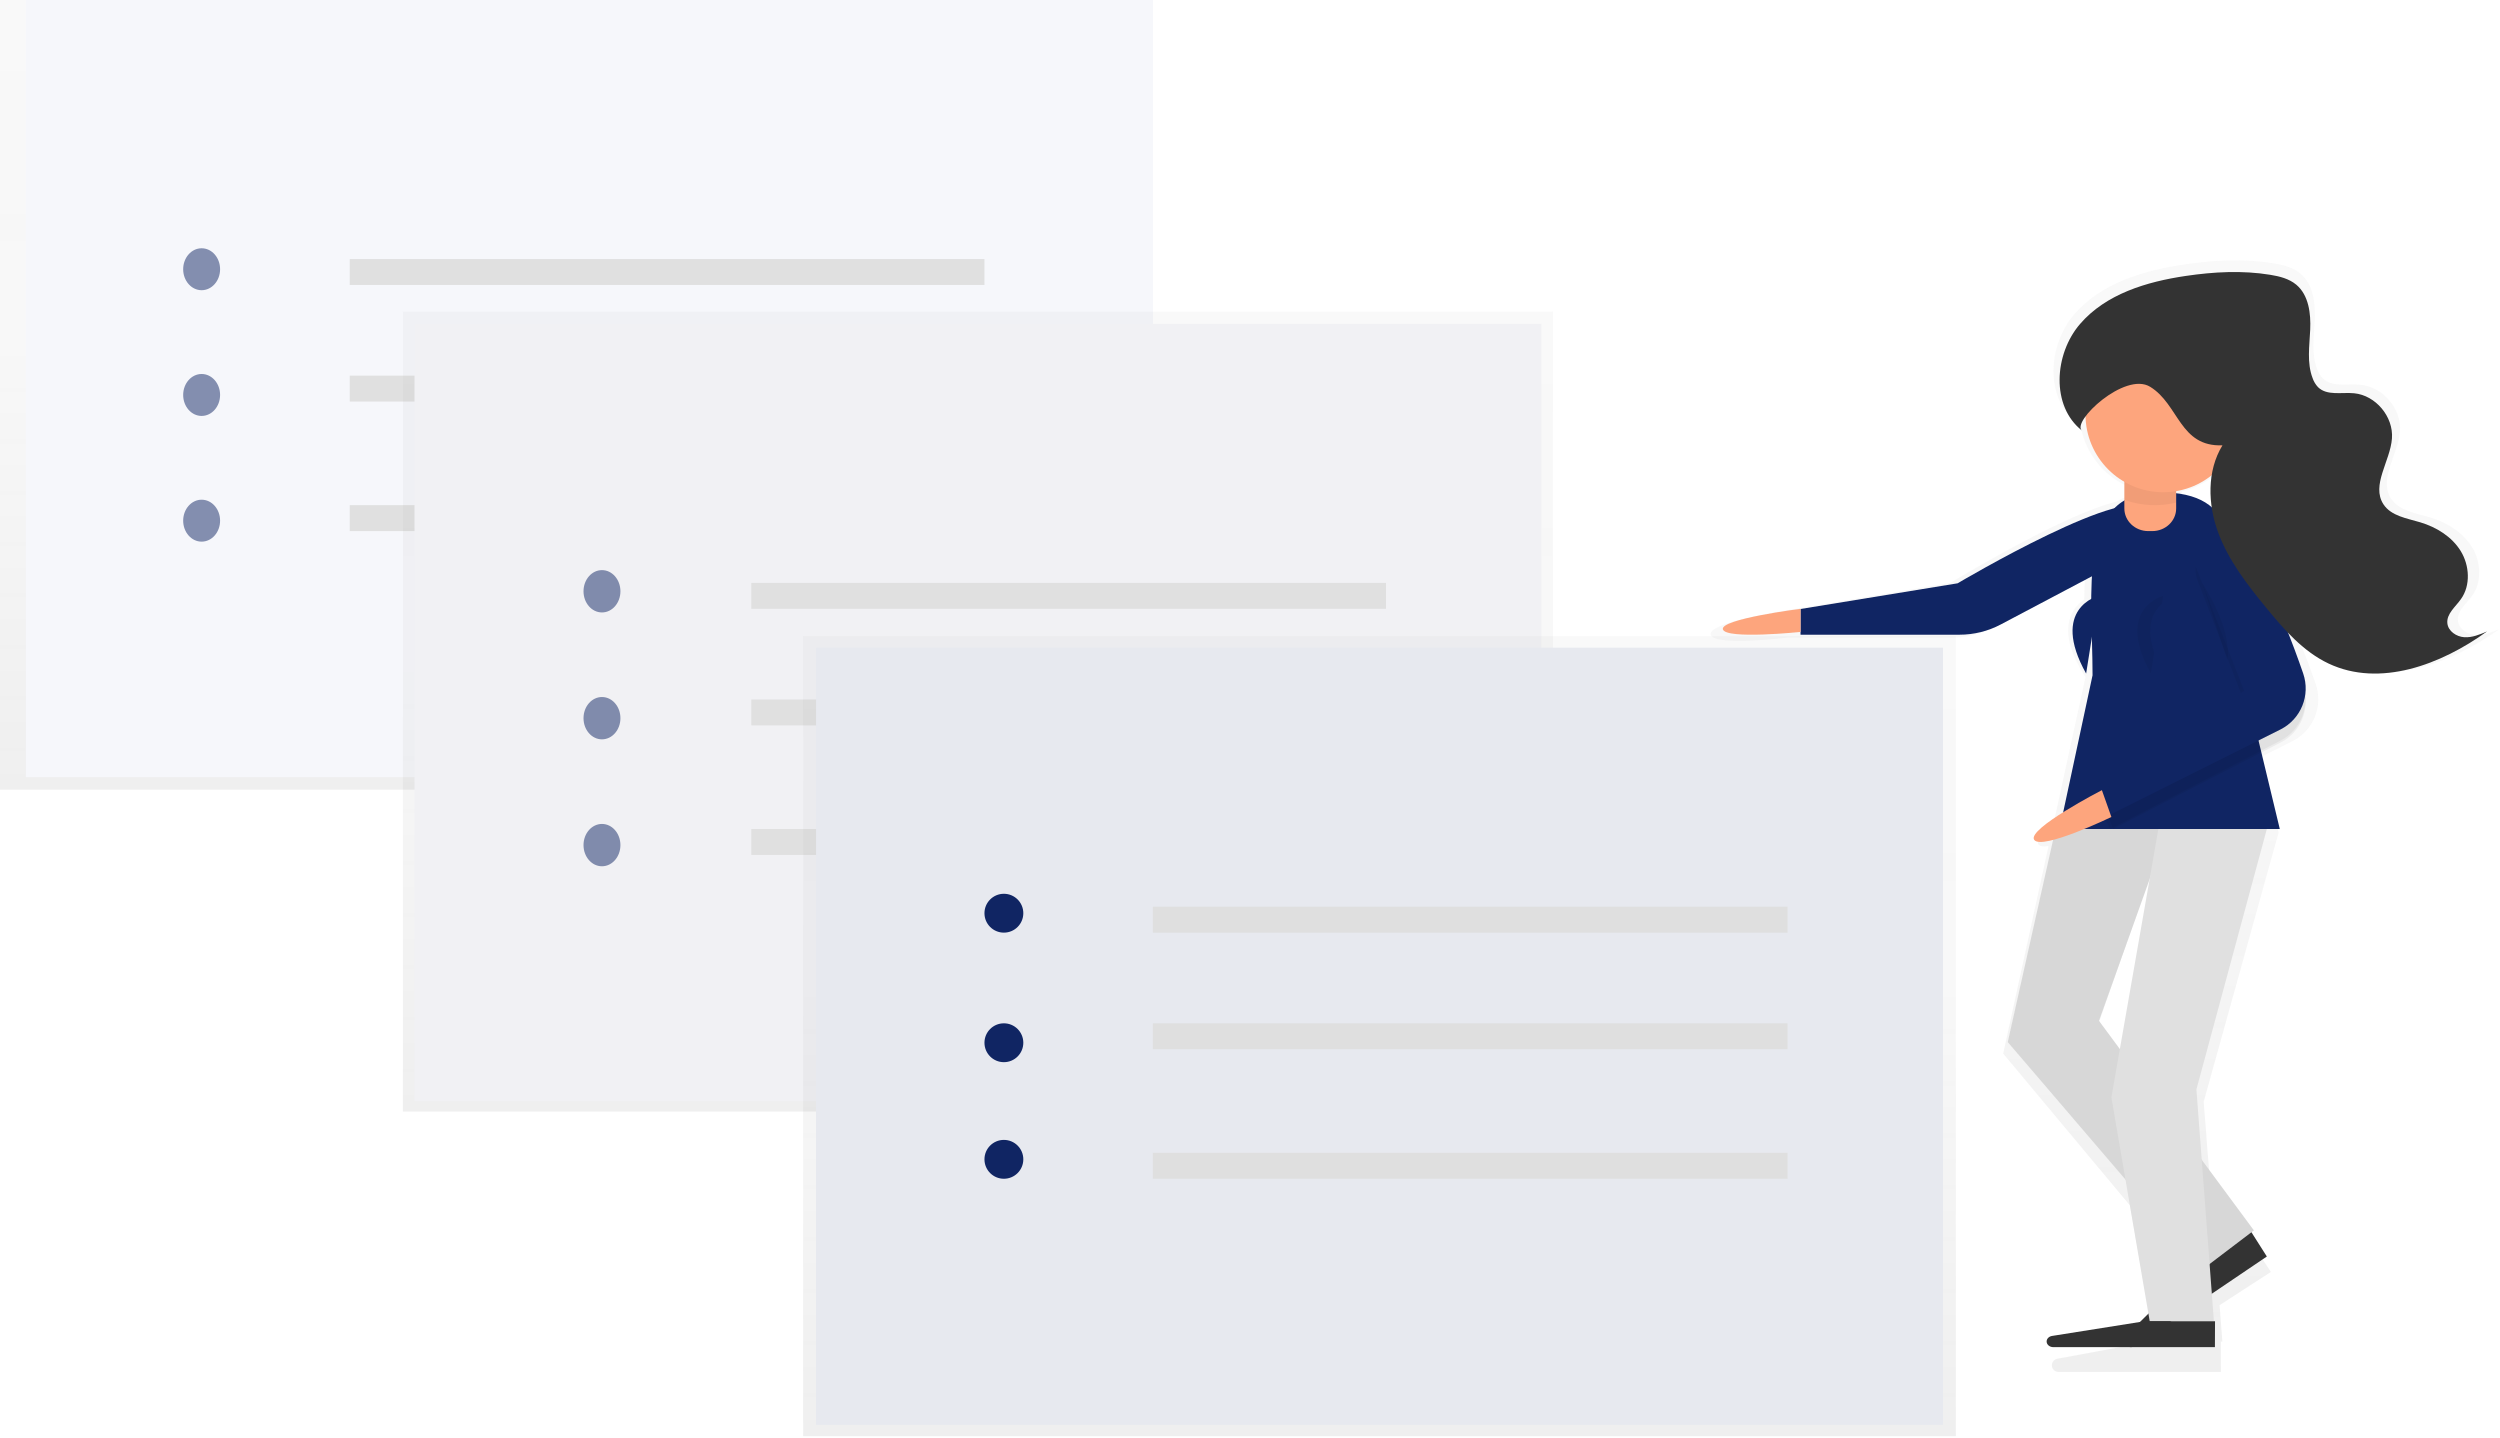 <?xml version="1.0" encoding="UTF-8"?>
<svg width="193px" height="111px" viewBox="0 0 193 111" version="1.1" xmlns="http://www.w3.org/2000/svg" xmlns:xlink="http://www.w3.org/1999/xlink">
    <!-- Generator: Sketch 52.2 (67145) - http://www.bohemiancoding.com/sketch -->
    <title>undraw_notes1_cf55</title>
    <desc>Created with Sketch.</desc>
    <defs>
        <linearGradient x1="50%" y1="100%" x2="50%" y2="0%" id="linearGradient-1">
            <stop stop-color="#808080" stop-opacity="0.25" offset="0%"></stop>
            <stop stop-color="#808080" stop-opacity="0.12" offset="54%"></stop>
            <stop stop-color="#808080" stop-opacity="0.1" offset="100%"></stop>
        </linearGradient>
        <linearGradient x1="50%" y1="99.997%" x2="50%" y2="0%" id="linearGradient-2">
            <stop stop-color="#808080" stop-opacity="0.25" offset="0%"></stop>
            <stop stop-color="#808080" stop-opacity="0.12" offset="54%"></stop>
            <stop stop-color="#808080" stop-opacity="0.1" offset="100%"></stop>
        </linearGradient>
        <linearGradient x1="50.007%" y1="100.012%" x2="50.007%" y2="0.003%" id="linearGradient-3">
            <stop stop-color="#808080" stop-opacity="0.25" offset="0%"></stop>
            <stop stop-color="#808080" stop-opacity="0.12" offset="54%"></stop>
            <stop stop-color="#808080" stop-opacity="0.1" offset="100%"></stop>
        </linearGradient>
    </defs>
    <g id="Page-1" stroke="none" stroke-width="1" fill="none" fill-rule="evenodd">
        <g id="Mobile-Copy-4" transform="translate(-72, -1042)">
            <g id="undraw_notes1_cf55" transform="translate(42, 1002)">
                <g id="Group" opacity="0.5" transform="translate(30, 40)" fill="url(#linearGradient-1)">
                    <rect id="Rectangle" x="0" y="0" width="88.992" height="60.964"></rect>
                </g>
                <rect id="Rectangle" fill="#F6F7FB" x="32" y="40" width="87" height="60"></rect>
                <g id="Group" opacity="0.5" transform="translate(44, 59)" fill="#102563">
                    <ellipse id="Oval" cx="1.566" cy="1.785" rx="1.425" ry="1.619"></ellipse>
                    <ellipse id="Oval" cx="1.566" cy="11.491" rx="1.425" ry="1.619"></ellipse>
                    <ellipse id="Oval" cx="1.566" cy="21.196" rx="1.425" ry="1.619"></ellipse>
                </g>
                <rect id="Rectangle" fill="#E0E0E0" x="57" y="60" width="49" height="2"></rect>
                <rect id="Rectangle" fill="#E0E0E0" x="57" y="69" width="49" height="2"></rect>
                <rect id="Rectangle" fill="#E0E0E0" x="57" y="79" width="49" height="2"></rect>
                <g id="Group" opacity="0.5" transform="translate(61, 64)" fill="url(#linearGradient-1)">
                    <rect id="Rectangle" x="0.106" y="0.059" width="88.78" height="61.752"></rect>
                </g>
                <rect id="Rectangle" fill="#F1F1F4" x="62" y="65" width="87" height="60"></rect>
                <g id="Group" opacity="0.5" transform="translate(75, 84)" fill="#102563">
                    <ellipse id="Oval" cx="1.472" cy="1.647" rx="1.425" ry="1.634"></ellipse>
                    <ellipse id="Oval" cx="1.472" cy="11.444" rx="1.425" ry="1.634"></ellipse>
                    <ellipse id="Oval" cx="1.472" cy="21.242" rx="1.425" ry="1.634"></ellipse>
                </g>
                <rect id="Rectangle" fill="#E0E0E0" x="88" y="85" width="49" height="2"></rect>
                <rect id="Rectangle" fill="#E0E0E0" x="88" y="94" width="49" height="2"></rect>
                <rect id="Rectangle" fill="#E0E0E0" x="88" y="104" width="49" height="2"></rect>
                <g id="Group" opacity="0.5" transform="translate(92, 89)" fill="url(#linearGradient-2)">
                    <rect id="Rectangle" x="0" y="0.121" width="88.992" height="61.752"></rect>
                </g>
                <rect id="Rectangle" fill="#E7E9EF" x="93" y="90" width="87" height="60"></rect>
                <circle id="Oval" fill="#102563" cx="107.5" cy="110.5" r="1.5"></circle>
                <circle id="Oval" fill="#102563" cx="107.5" cy="120.5" r="1.5"></circle>
                <circle id="Oval" fill="#102563" cx="107.5" cy="129.5" r="1.5"></circle>
                <rect id="Rectangle" fill="#DFDFDF" x="119" y="110" width="49" height="2"></rect>
                <rect id="Rectangle" fill="#DFDFDF" x="119" y="119" width="49" height="2"></rect>
                <rect id="Rectangle" fill="#DFDFDF" x="119" y="129" width="49" height="2"></rect>
                <g id="Group" opacity="0.5" transform="translate(162, 60)" fill="url(#linearGradient-3)" fill-rule="nonzero">
                    <path d="M59.11,29.025 C58.473,28.985 57.816,28.549 57.752,27.92 C57.676,27.17 58.39,26.62 58.843,26.007 C59.633,24.915 59.538,23.344 58.824,22.212 C58.109,21.081 56.872,20.315 55.574,19.936 C54.496,19.618 53.236,19.441 52.598,18.509 C51.591,16.996 53.149,15.096 53.283,13.288 C53.41,11.566 51.973,9.877 50.239,9.705 C49.236,9.61 48.058,9.915 47.331,9.22 C47.132,9.016 46.98,8.771 46.885,8.503 C46.417,7.299 46.636,5.959 46.696,4.671 C46.755,3.383 46.577,1.931 45.576,1.111 C44.998,0.632 44.232,0.445 43.491,0.325 C41.24,-0.04 38.934,0.084 36.677,0.413 C33.533,0.871 30.256,1.84 28.175,4.22 C26.094,6.6 25.822,10.731 28.334,12.651 C28.122,12.483 28.215,12.11 28.519,11.663 C28.519,11.705 28.519,11.745 28.519,11.787 C28.517,14.444 30.189,16.818 32.704,17.731 L32.704,18.176 C32.247,18.286 31.81,18.469 31.412,18.718 C27.131,19.765 18.57,24.997 18.57,24.997 L5.998,27.105 C5.998,27.105 -0.166,28.045 0.068,28.987 C0.302,29.929 5.998,29.223 5.998,29.223 L18.71,29.223 C19.864,29.222 20.998,28.932 22.009,28.38 L28.959,24.586 C28.925,25.134 28.908,25.699 28.904,26.272 C27.805,27.052 26.729,28.755 28.989,32.263 L29.006,32.166 C29.006,32.197 29.006,32.231 29.006,32.263 L26.479,43.818 C25.709,44.383 25.182,44.903 25.365,45.182 C25.471,45.342 25.756,45.371 26.145,45.319 L22.647,61.338 L32.449,73.079 L34.086,82.375 L32.545,83.839 L26.827,84.893 C26.563,84.941 26.379,85.182 26.404,85.447 C26.429,85.712 26.654,85.915 26.923,85.914 L39.45,85.914 L39.45,83.572 L39.565,83.572 L39.352,80.76 L43.312,78.193 L42.013,76.224 L41.829,76.344 L38.666,71.962 L38.124,65.056 L43.905,44.286 L43.905,44.263 L42.485,38.468 L44.974,37.216 C46.595,36.4 47.362,34.525 46.774,32.819 C46.394,31.725 45.924,30.435 45.376,29.124 C46.198,29.937 47.148,30.612 48.19,31.12 C52.309,33.04 57.249,31.211 60.943,28.576 C60.358,28.814 59.746,29.067 59.11,29.025 Z M41.367,33.9 L40.485,30.304 L41.684,33.344 C41.525,33.62 41.406,33.827 41.365,33.903 L41.367,33.9 Z M36.445,18.21 L36.445,17.94 C37.265,17.741 38.036,17.383 38.715,16.886 C38.656,17.833 38.749,18.783 38.989,19.702 C38.43,18.983 37.622,18.486 36.443,18.214 L36.445,18.21 Z M29.788,59.646 L34.855,45.116 L31.748,62.365 L29.788,59.646 Z" id="Shape"></path>
                </g>
                <path d="M203.729,135 L199.281,138.011 L194.154,143.102 C193.98,143.276 193.95,143.553 194.082,143.763 C194.155,143.879 194.27,143.96 194.401,143.989 C194.532,144.017 194.668,143.991 194.78,143.915 L205,137.002 L203.729,135 Z" id="Path" fill="#333333"></path>
                <path d="M194.631,82.833 L184.448,88.214 C183.472,88.73 182.378,89 181.265,89 L169,89 L169,87.015 L181.128,85.031 C181.128,85.031 194.861,76.884 195.768,79.528 C196.675,82.171 194.631,82.833 194.631,82.833 Z" id="Path" fill="#102563"></path>
                <path d="M206,104 L189,104 L191.545,92.131 C191.545,85.672 190.273,78 196.663,78 C203.052,78 202.362,82.414 202.362,88.871 L206,104 Z" id="Path" fill="#102563"></path>
                <path d="M194,74 L198,74 L198,79.253 C198,80.218 197.175,81 196.157,81 L195.843,81 C194.825,81 194,80.218 194,79.253 L194,74 Z" id="Path" fill="#FDA57D"></path>
                <polygon id="Path" fill="#E0E0E0" points="188.686 104 185 120.451 200.031 138 204 134.985 192.041 118.807 197.337 104"></polygon>
                <polygon id="Path" fill="#000000" opacity="0.04" points="188.686 104 185 120.451 200.031 138 204 134.985 192.041 118.807 197.337 104"></polygon>
                <polygon id="Path" fill="#E0E0E0" points="196.628 104 193 124.717 195.958 142 200.914 142 199.563 124.103 205 104"></polygon>
                <g id="Group"></g>
                <path d="M203.245,94.123 L192,102.354 L192.918,104 L206.065,97.17 C207.637,96.355 208.381,94.476 207.807,92.769 C206.24,88.112 203.245,94.123 203.245,94.123 Z" id="Path" fill="#000000" opacity="0.05"></path>
                <path d="M199.652,84.819 L203.309,94.336 L192,101.006 L193.132,104 L206.092,97.309 C207.642,96.51 208.376,94.67 207.81,92.997 C206.265,88.441 203.073,80.39 200.365,82.283 C199.577,82.857 199.282,83.908 199.652,84.819 Z" id="Path" fill="#000000" opacity="0.05"></path>
                <path d="M199.536,83.806 L203.248,93.326 L192,100.925 L192.685,103 L206.064,96.309 C207.637,95.51 208.381,93.67 207.807,91.997 C206.24,87.441 203.001,79.39 200.253,81.283 C199.462,81.857 199.166,82.9 199.536,83.806 Z" id="Path" fill="#102563"></path>
                <path d="M201,142 L195.558,142 L188.42,143.134 C188.176,143.173 188,143.353 188,143.563 C188,143.804 188.231,144 188.516,144 L200.991,144 L201,142 Z" id="Path" fill="#333333"></path>
                <path d="M200,85 C200,85 202.344,88.429 201.957,91" id="Path" fill="#000000" opacity="0.05"></path>
                <path d="M194,78.589 C195.282,79.051 196.675,79.125 198,78.802 L198,74 L194,74 L194,78.589 Z" id="Path" fill="#000000" opacity="0.05"></path>
                <circle id="Oval" fill="#FDA57D" cx="197" cy="72" r="6"></circle>
                <path d="M169,87 C169,87 162.768,87.794 163.007,88.587 C163.245,89.381 169,88.786 169,88.786 L169,87 Z" id="Path" fill="#FDA57D"></path>
                <path d="M192.266,101 C192.266,101 186.477,103.99 187.038,104.832 C187.6,105.674 193,103.072 193,103.072 L192.266,101 Z" id="Path" fill="#FDA57D"></path>
                <path d="M192,86 C192,86 188.224,86.944 191.049,92" id="Path" fill="#102563"></path>
                <path d="M197,86 C197,86 193.224,86.944 196.049,92" id="Path" fill="#000000" opacity="0.05"></path>
                <path d="M198,86 C198,86 194.224,86.944 197.049,92" id="Path" fill="#102563"></path>
                <path d="M201.574,74.379 C200.364,76.355 200.437,78.92 201.238,81.097 C202.04,83.274 203.489,85.137 204.957,86.927 C206.333,88.605 207.807,90.298 209.762,91.223 C213.716,93.096 218.453,91.312 222,88.745 C221.438,88.986 220.849,89.233 220.24,89.193 C219.632,89.152 218.999,88.728 218.936,88.117 C218.862,87.386 219.565,86.849 219.984,86.251 C220.744,85.194 220.651,83.656 219.968,82.542 C219.284,81.429 218.097,80.7 216.849,80.324 C215.815,80.013 214.598,79.84 214.003,78.933 C213.038,77.454 214.531,75.607 214.659,73.845 C214.783,72.167 213.401,70.52 211.74,70.36 C210.777,70.267 209.642,70.571 208.95,69.887 C208.762,69.687 208.619,69.448 208.531,69.187 C208.082,68.014 208.292,66.706 208.348,65.451 C208.405,64.196 208.233,62.784 207.275,61.981 C206.719,61.516 205.987,61.332 205.274,61.216 C203.113,60.861 200.901,60.982 198.736,61.303 C195.718,61.749 192.576,62.693 190.578,65.013 C188.579,67.334 188.319,71.353 190.731,73.242 C189.877,72.577 194.038,68.657 195.993,69.861 C198.218,71.222 198.264,74.51 201.574,74.379 Z" id="Path" fill="#333333"></path>
            </g>
        </g>
    </g>
</svg>